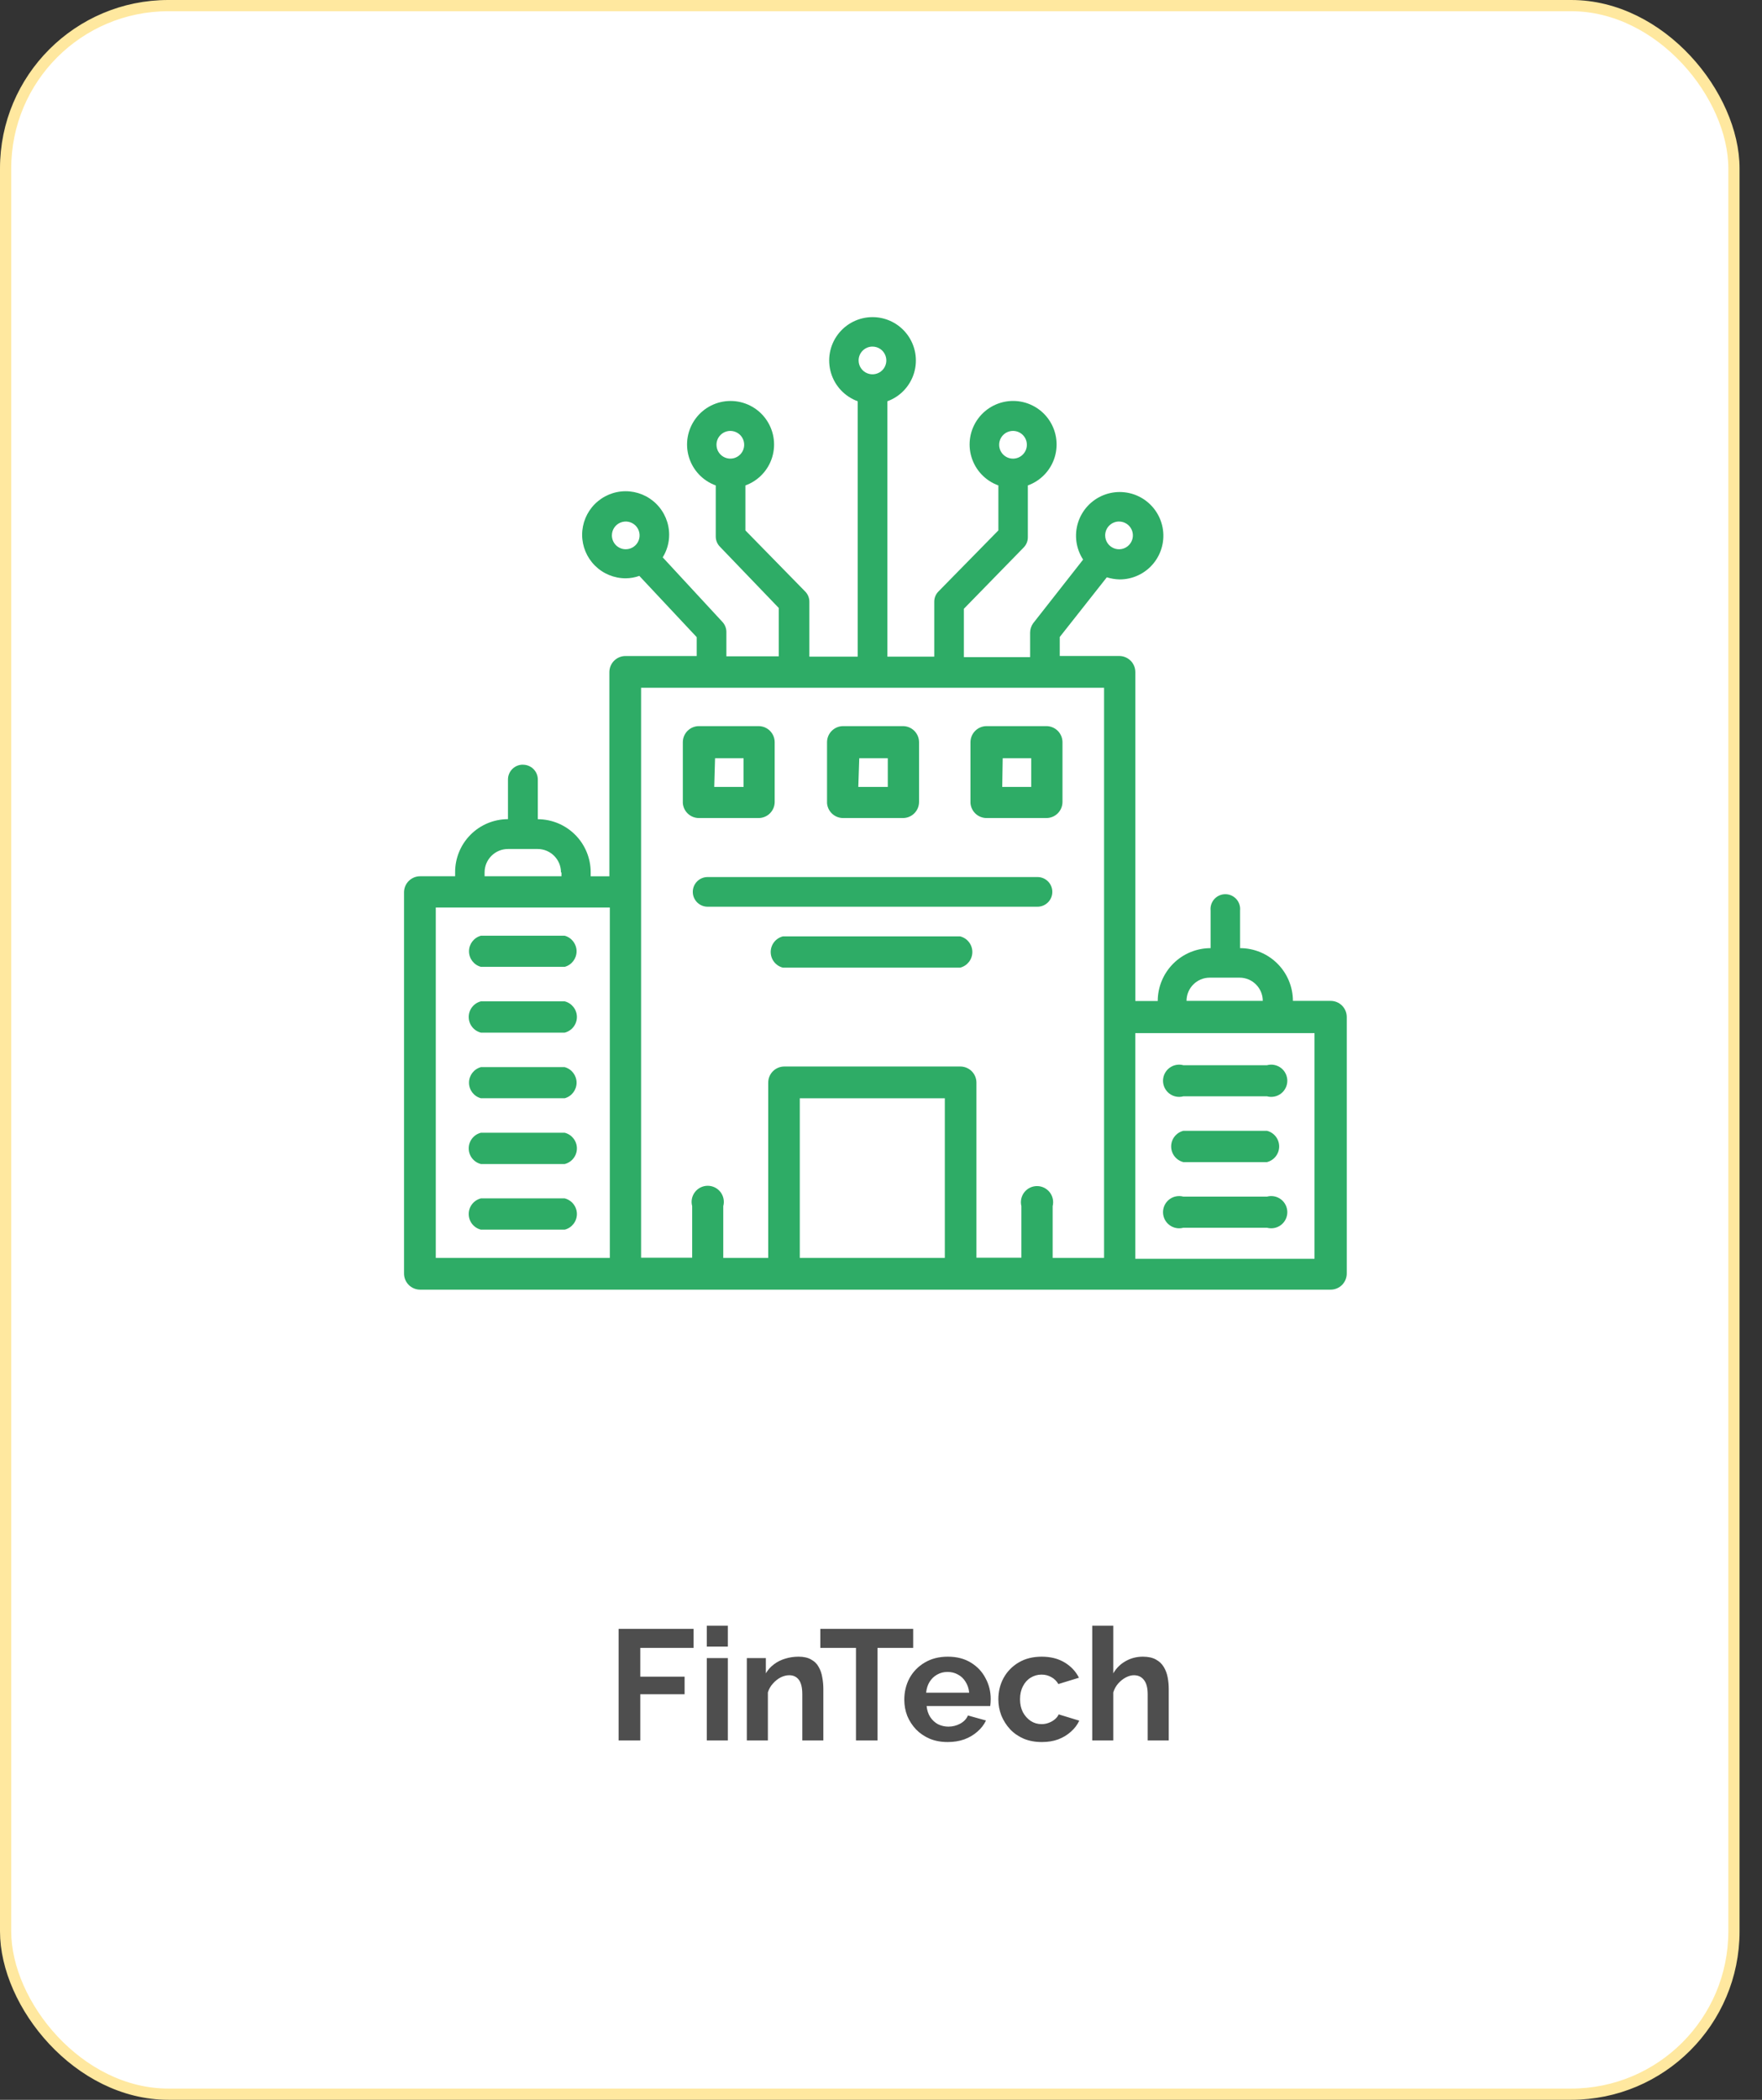 <svg width="157" height="187" viewBox="0 0 157 187" fill="none" xmlns="http://www.w3.org/2000/svg">
<rect x="0" y="0" width="157" height="187" fill="#333333" stroke="none"/>
<rect x="0.5" y="0.5" width="154" height="186" rx="14.5" fill="white" stroke="#FFE89F"/>
<path d="M55.12 155V145.06H61.798V146.754H57.052V149.316H61V150.884H57.052V155H55.12ZM62.977 155V147.664H64.853V155H62.977ZM62.977 146.642V144.78H64.853V146.642H62.977ZM73.363 155H71.487V150.884C71.487 150.296 71.385 149.867 71.179 149.596C70.974 149.325 70.689 149.19 70.325 149.19C70.073 149.19 69.817 149.255 69.555 149.386C69.303 149.517 69.075 149.699 68.869 149.932C68.664 150.156 68.515 150.417 68.421 150.716V155H66.545V147.664H68.239V149.022C68.426 148.705 68.664 148.439 68.953 148.224C69.243 148 69.574 147.832 69.947 147.72C70.33 147.599 70.731 147.538 71.151 147.538C71.609 147.538 71.982 147.622 72.271 147.79C72.57 147.949 72.794 148.168 72.943 148.448C73.102 148.719 73.209 149.027 73.265 149.372C73.331 149.717 73.363 150.067 73.363 150.422V155ZM81.367 146.754H78.189V155H76.27V146.754H73.093V145.06H81.367V146.754ZM84.44 155.14C83.852 155.14 83.32 155.042 82.844 154.846C82.368 154.641 81.962 154.365 81.626 154.02C81.29 153.665 81.028 153.264 80.842 152.816C80.664 152.359 80.576 151.878 80.576 151.374C80.576 150.674 80.73 150.035 81.038 149.456C81.355 148.877 81.803 148.415 82.382 148.07C82.97 147.715 83.66 147.538 84.454 147.538C85.256 147.538 85.942 147.715 86.512 148.07C87.081 148.415 87.515 148.877 87.814 149.456C88.122 150.025 88.276 150.641 88.276 151.304C88.276 151.416 88.271 151.533 88.262 151.654C88.252 151.766 88.243 151.859 88.234 151.934H82.564C82.601 152.307 82.708 152.634 82.886 152.914C83.072 153.194 83.306 153.409 83.586 153.558C83.875 153.698 84.183 153.768 84.51 153.768C84.883 153.768 85.233 153.679 85.56 153.502C85.896 153.315 86.124 153.073 86.246 152.774L87.856 153.222C87.678 153.595 87.422 153.927 87.086 154.216C86.759 154.505 86.372 154.734 85.924 154.902C85.476 155.061 84.981 155.14 84.44 155.14ZM82.522 150.744H86.358C86.32 150.371 86.213 150.049 86.036 149.778C85.868 149.498 85.644 149.283 85.364 149.134C85.084 148.975 84.771 148.896 84.426 148.896C84.09 148.896 83.782 148.975 83.502 149.134C83.231 149.283 83.007 149.498 82.83 149.778C82.662 150.049 82.559 150.371 82.522 150.744ZM92.835 155.14C92.237 155.14 91.701 155.042 91.225 154.846C90.749 154.641 90.343 154.361 90.007 154.006C89.671 153.642 89.409 153.231 89.222 152.774C89.045 152.317 88.957 151.836 88.957 151.332C88.957 150.641 89.111 150.011 89.418 149.442C89.736 148.863 90.184 148.401 90.763 148.056C91.341 147.711 92.027 147.538 92.82 147.538C93.614 147.538 94.295 147.711 94.865 148.056C95.434 148.401 95.859 148.854 96.138 149.414L94.305 149.974C94.146 149.703 93.936 149.498 93.674 149.358C93.413 149.209 93.124 149.134 92.806 149.134C92.452 149.134 92.125 149.227 91.826 149.414C91.537 149.591 91.308 149.848 91.141 150.184C90.972 150.511 90.888 150.893 90.888 151.332C90.888 151.761 90.972 152.144 91.141 152.48C91.318 152.807 91.551 153.068 91.841 153.264C92.13 153.451 92.452 153.544 92.806 153.544C93.031 153.544 93.24 153.507 93.436 153.432C93.642 153.357 93.824 153.255 93.983 153.124C94.141 152.993 94.258 152.844 94.332 152.676L96.166 153.236C95.999 153.6 95.751 153.927 95.424 154.216C95.107 154.505 94.729 154.734 94.29 154.902C93.861 155.061 93.376 155.14 92.835 155.14ZM104.139 155H102.263V150.884C102.263 150.315 102.151 149.89 101.927 149.61C101.712 149.33 101.413 149.19 101.031 149.19C100.807 149.19 100.569 149.255 100.317 149.386C100.065 149.517 99.836 149.699 99.631 149.932C99.435 150.156 99.29 150.417 99.197 150.716V155H97.321V144.78H99.197V149.022C99.468 148.555 99.836 148.191 100.303 147.93C100.769 147.669 101.278 147.538 101.829 147.538C102.305 147.538 102.692 147.622 102.991 147.79C103.289 147.949 103.523 148.168 103.691 148.448C103.859 148.719 103.975 149.027 104.041 149.372C104.106 149.708 104.139 150.058 104.139 150.422V155Z" fill="#4E4E4E"/>
<path d="M42.849 86.104H50.316C50.941 85.934 51.374 85.368 51.374 84.719C51.374 84.071 50.941 83.503 50.316 83.333H42.849C42.224 83.503 41.789 84.071 41.789 84.719C41.789 85.368 42.222 85.935 42.849 86.104Z" fill="#2EAC66"/>
<path d="M42.85 91.963H50.317C50.955 91.802 51.403 91.228 51.403 90.57C51.403 89.912 50.955 89.337 50.317 89.176H42.85C42.212 89.337 41.764 89.91 41.764 90.57C41.764 91.229 42.212 91.802 42.85 91.963Z" fill="#2EAC66"/>
<path d="M42.849 97.806H50.316C50.941 97.636 51.374 97.07 51.374 96.421C51.374 95.773 50.941 95.206 50.316 95.035H42.849C42.224 95.206 41.789 95.773 41.789 96.421C41.789 97.07 42.222 97.637 42.849 97.806Z" fill="#2EAC66"/>
<path d="M42.85 103.665H50.317C50.955 103.504 51.403 102.93 51.403 102.272C51.403 101.614 50.955 101.039 50.317 100.878H42.85C42.212 101.039 41.764 101.612 41.764 102.272C41.764 102.931 42.212 103.504 42.85 103.665Z" fill="#2EAC66"/>
<path d="M42.85 109.508H50.317C50.955 109.349 51.403 108.775 51.403 108.117C51.403 107.459 50.955 106.885 50.317 106.724H42.85C42.212 106.885 41.764 107.457 41.764 108.117C41.764 108.777 42.212 109.349 42.85 109.508Z" fill="#2EAC66"/>
<path d="M105.441 97.634H112.892C113.324 97.751 113.787 97.66 114.141 97.39C114.496 97.117 114.704 96.695 114.704 96.249C114.704 95.803 114.496 95.379 114.141 95.109C113.787 94.838 113.324 94.746 112.892 94.864H105.441C105.009 94.748 104.548 94.838 104.192 95.109C103.837 95.381 103.629 95.803 103.629 96.249C103.629 96.695 103.837 97.119 104.192 97.39C104.548 97.66 105.009 97.752 105.441 97.634Z" fill="#2EAC66"/>
<path d="M105.44 103.493H112.892C113.53 103.332 113.978 102.757 113.978 102.099C113.978 101.441 113.53 100.867 112.892 100.706H105.44C104.802 100.867 104.354 101.441 104.354 102.099C104.354 102.757 104.802 103.332 105.44 103.493Z" fill="#2EAC66"/>
<path d="M105.441 109.338H112.892C113.324 109.454 113.787 109.364 114.141 109.093C114.496 108.821 114.704 108.399 114.704 107.953C114.704 107.506 114.496 107.083 114.141 106.812C113.787 106.542 113.324 106.45 112.892 106.568H105.441C105.009 106.451 104.548 106.542 104.192 106.812C103.837 107.085 103.629 107.506 103.629 107.953C103.629 108.399 103.837 108.823 104.192 109.093C104.548 109.364 105.009 109.456 105.441 109.338Z" fill="#2EAC66"/>
<path d="M75.127 72.852H80.454C80.835 72.852 81.201 72.701 81.47 72.431C81.739 72.162 81.89 71.796 81.89 71.416V66.102C81.89 65.721 81.739 65.356 81.47 65.086C81.201 64.817 80.835 64.666 80.454 64.666H75.127C74.335 64.666 73.691 65.309 73.691 66.102V71.516C73.744 72.269 74.372 72.853 75.127 72.852ZM76.563 67.525H79.105V70.08H76.478L76.563 67.525Z" fill="#2EAC66"/>
<path d="M62.278 72.852H67.591C67.972 72.852 68.338 72.701 68.607 72.431C68.876 72.162 69.027 71.796 69.027 71.416V66.102C69.027 65.721 68.876 65.356 68.607 65.086C68.338 64.817 67.972 64.666 67.591 64.666H62.278C61.485 64.666 60.842 65.309 60.842 66.102V71.516C60.894 72.269 61.523 72.853 62.278 72.852ZM63.714 67.525H66.255V70.08H63.641L63.714 67.525Z" fill="#2EAC66"/>
<path d="M87.909 72.852H93.235C93.616 72.852 93.982 72.701 94.251 72.431C94.52 72.162 94.671 71.796 94.671 71.416V66.102C94.671 65.721 94.52 65.356 94.251 65.086C93.982 64.817 93.616 64.666 93.235 64.666H87.909C87.116 64.666 86.473 65.309 86.473 66.102V71.516C86.525 72.269 87.154 72.853 87.909 72.852ZM89.344 67.525H91.886V70.08H89.302L89.344 67.525Z" fill="#2EAC66"/>
<path d="M92.444 78.106H63.051C62.321 78.106 61.73 78.697 61.73 79.427C61.73 80.157 62.321 80.748 63.051 80.748H92.444C93.174 80.748 93.765 80.157 93.765 79.427C93.765 78.697 93.174 78.106 92.444 78.106Z" fill="#2EAC66"/>
<path d="M85.553 83.39H69.758C69.12 83.551 68.672 84.124 68.672 84.783C68.672 85.443 69.12 86.016 69.758 86.175H85.553C86.191 86.016 86.639 85.442 86.639 84.783C86.639 84.125 86.191 83.551 85.553 83.39Z" fill="#2EAC66"/>
<path d="M46.583 68.099C45.853 68.099 45.262 68.69 45.262 69.42V72.952C44.008 72.952 42.805 73.452 41.922 74.342C41.038 75.231 40.546 76.437 40.554 77.691V78.036H37.436C36.643 78.036 36 78.677 36 79.472V113.416C36 113.796 36.151 114.162 36.42 114.432C36.689 114.701 37.055 114.852 37.436 114.852H118.564C118.945 114.852 119.311 114.701 119.58 114.432C119.849 114.162 120 113.796 120 113.416V90.571C120 90.191 119.849 89.825 119.58 89.555C119.311 89.286 118.945 89.135 118.564 89.135H115.203C115.2 87.888 114.703 86.694 113.82 85.814C112.937 84.934 111.741 84.439 110.494 84.439V81.093C110.533 80.72 110.412 80.349 110.162 80.07C109.911 79.791 109.555 79.634 109.181 79.634C108.807 79.634 108.449 79.793 108.199 80.07C107.95 80.349 107.829 80.72 107.868 81.093V84.439C106.619 84.439 105.421 84.934 104.538 85.819C103.656 86.702 103.158 87.9 103.158 89.148H101.163V59.856C101.163 59.476 101.012 59.11 100.743 58.841C100.474 58.572 100.108 58.421 99.727 58.421H94.428V56.727L98.621 51.413C98.989 51.528 99.371 51.591 99.755 51.601C100.918 51.605 102.023 51.089 102.764 50.193C103.506 49.297 103.81 48.117 103.59 46.975C103.37 45.832 102.651 44.848 101.629 44.291C100.607 43.735 99.391 43.666 98.311 44.101C97.233 44.538 96.406 45.432 96.056 46.543C95.708 47.654 95.872 48.862 96.509 49.835L92.058 55.506C91.886 55.744 91.791 56.031 91.786 56.325V58.522H85.885V54.215L91.212 48.758C91.453 48.514 91.588 48.184 91.584 47.839V43.23C92.74 42.815 93.627 41.876 93.982 40.703C94.336 39.528 94.113 38.256 93.383 37.271C92.651 36.287 91.497 35.706 90.272 35.706C89.046 35.706 87.89 36.287 87.16 37.271C86.428 38.256 86.207 39.528 86.561 40.703C86.916 41.878 87.805 42.815 88.959 43.23V47.236L83.617 52.677C83.376 52.922 83.241 53.251 83.245 53.596V58.478H79.067V35.735C80.214 35.319 81.095 34.383 81.446 33.213C81.796 32.045 81.573 30.778 80.844 29.798C80.115 28.818 78.967 28.242 77.746 28.242C76.525 28.242 75.376 28.82 74.647 29.798C73.917 30.776 73.696 32.043 74.045 33.213C74.395 34.383 75.278 35.317 76.425 35.735V58.48H72.117V53.598C72.12 53.253 71.986 52.923 71.745 52.679L66.418 47.237V43.231C67.57 42.813 68.457 41.876 68.809 40.703C69.162 39.528 68.938 38.258 68.207 37.273C67.475 36.288 66.323 35.709 65.095 35.709C63.868 35.709 62.716 36.288 61.985 37.273C61.254 38.256 61.03 39.528 61.383 40.703C61.736 41.876 62.622 42.815 63.776 43.231V47.769C63.772 48.113 63.907 48.443 64.148 48.688L69.39 54.144V58.452H64.723V56.284C64.723 55.948 64.595 55.623 64.363 55.378L59.05 49.635C59.425 49.031 59.624 48.335 59.624 47.624C59.624 46.596 59.215 45.609 58.487 44.882C57.758 44.155 56.772 43.747 55.743 43.748C54.714 43.748 53.728 44.16 53.001 44.889C52.274 45.617 51.869 46.605 51.87 47.634C51.873 48.663 52.284 49.649 53.014 50.375C53.744 51.1 54.732 51.505 55.761 51.502C56.173 51.497 56.58 51.425 56.967 51.287L62.079 56.743V58.424H55.733C54.939 58.424 54.297 59.067 54.297 59.86V78.039H52.632V77.694C52.635 76.441 52.141 75.239 51.258 74.35C50.375 73.462 49.176 72.96 47.922 72.957V69.425C47.922 69.072 47.781 68.734 47.53 68.485C47.279 68.237 46.939 68.099 46.586 68.104L46.583 68.099ZM99.711 46.446C100.209 46.446 100.661 46.746 100.851 47.208C101.041 47.669 100.936 48.2 100.584 48.553C100.231 48.906 99.699 49.013 99.238 48.821C98.777 48.63 98.475 48.179 98.475 47.68C98.475 47.345 98.611 47.024 98.852 46.792C99.094 46.559 99.418 46.435 99.753 46.446H99.711ZM90.263 38.376C90.946 38.376 91.497 38.929 91.497 39.61C91.497 40.291 90.944 40.845 90.263 40.845C89.582 40.845 89.028 40.292 89.028 39.61C89.028 38.927 89.581 38.376 90.263 38.376ZM77.741 30.866C78.24 30.866 78.691 31.167 78.881 31.628C79.072 32.089 78.967 32.621 78.614 32.974C78.261 33.326 77.729 33.433 77.268 33.241C76.807 33.051 76.505 32.599 76.505 32.1C76.505 31.418 77.058 30.866 77.741 30.866ZM65.075 38.376C65.574 38.376 66.026 38.676 66.216 39.137C66.406 39.598 66.301 40.13 65.948 40.483C65.596 40.836 65.064 40.942 64.603 40.75C64.142 40.558 63.841 40.109 63.841 39.61C63.841 38.927 64.394 38.376 65.075 38.376ZM54.522 47.68C54.522 47.181 54.822 46.73 55.283 46.54C55.745 46.349 56.276 46.454 56.629 46.807C56.982 47.16 57.087 47.692 56.897 48.153C56.706 48.614 56.255 48.914 55.756 48.914C55.428 48.914 55.114 48.785 54.883 48.553C54.652 48.322 54.522 48.008 54.522 47.68ZM71.264 112.023V97.808H84.187V112.023H71.264ZM105.725 89.134C105.725 87.992 106.65 87.066 107.793 87.066H110.449C111.591 87.066 112.517 87.992 112.517 89.134H105.725ZM117.127 92.005V112.108H101.16V92.005H117.127ZM57.121 61.25H98.375V112.023H93.795V107.413C93.903 106.985 93.806 106.528 93.534 106.181C93.261 105.833 92.845 105.628 92.401 105.628C91.958 105.628 91.542 105.831 91.269 106.181C90.997 106.528 90.902 106.985 91.008 107.413V112.008H87.003V96.415C87.003 96.034 86.852 95.668 86.582 95.399C86.313 95.13 85.947 94.979 85.567 94.979H69.887C69.094 94.979 68.451 95.621 68.451 96.415V112.023H64.445V107.413C64.562 106.981 64.472 106.519 64.201 106.164C63.93 105.81 63.508 105.601 63.06 105.601C62.612 105.601 62.191 105.81 61.92 106.164C61.649 106.519 61.557 106.981 61.675 107.413V112.008H57.123V61.25H57.121ZM54.337 112.023H38.829V80.82H54.337V112.023ZM50.029 77.691V78.036H43.179V77.691C43.179 76.541 44.111 75.609 45.262 75.609H47.919C49.062 75.617 49.986 76.546 49.986 77.691H50.029Z" fill="#2EAC66"/>
</svg>

